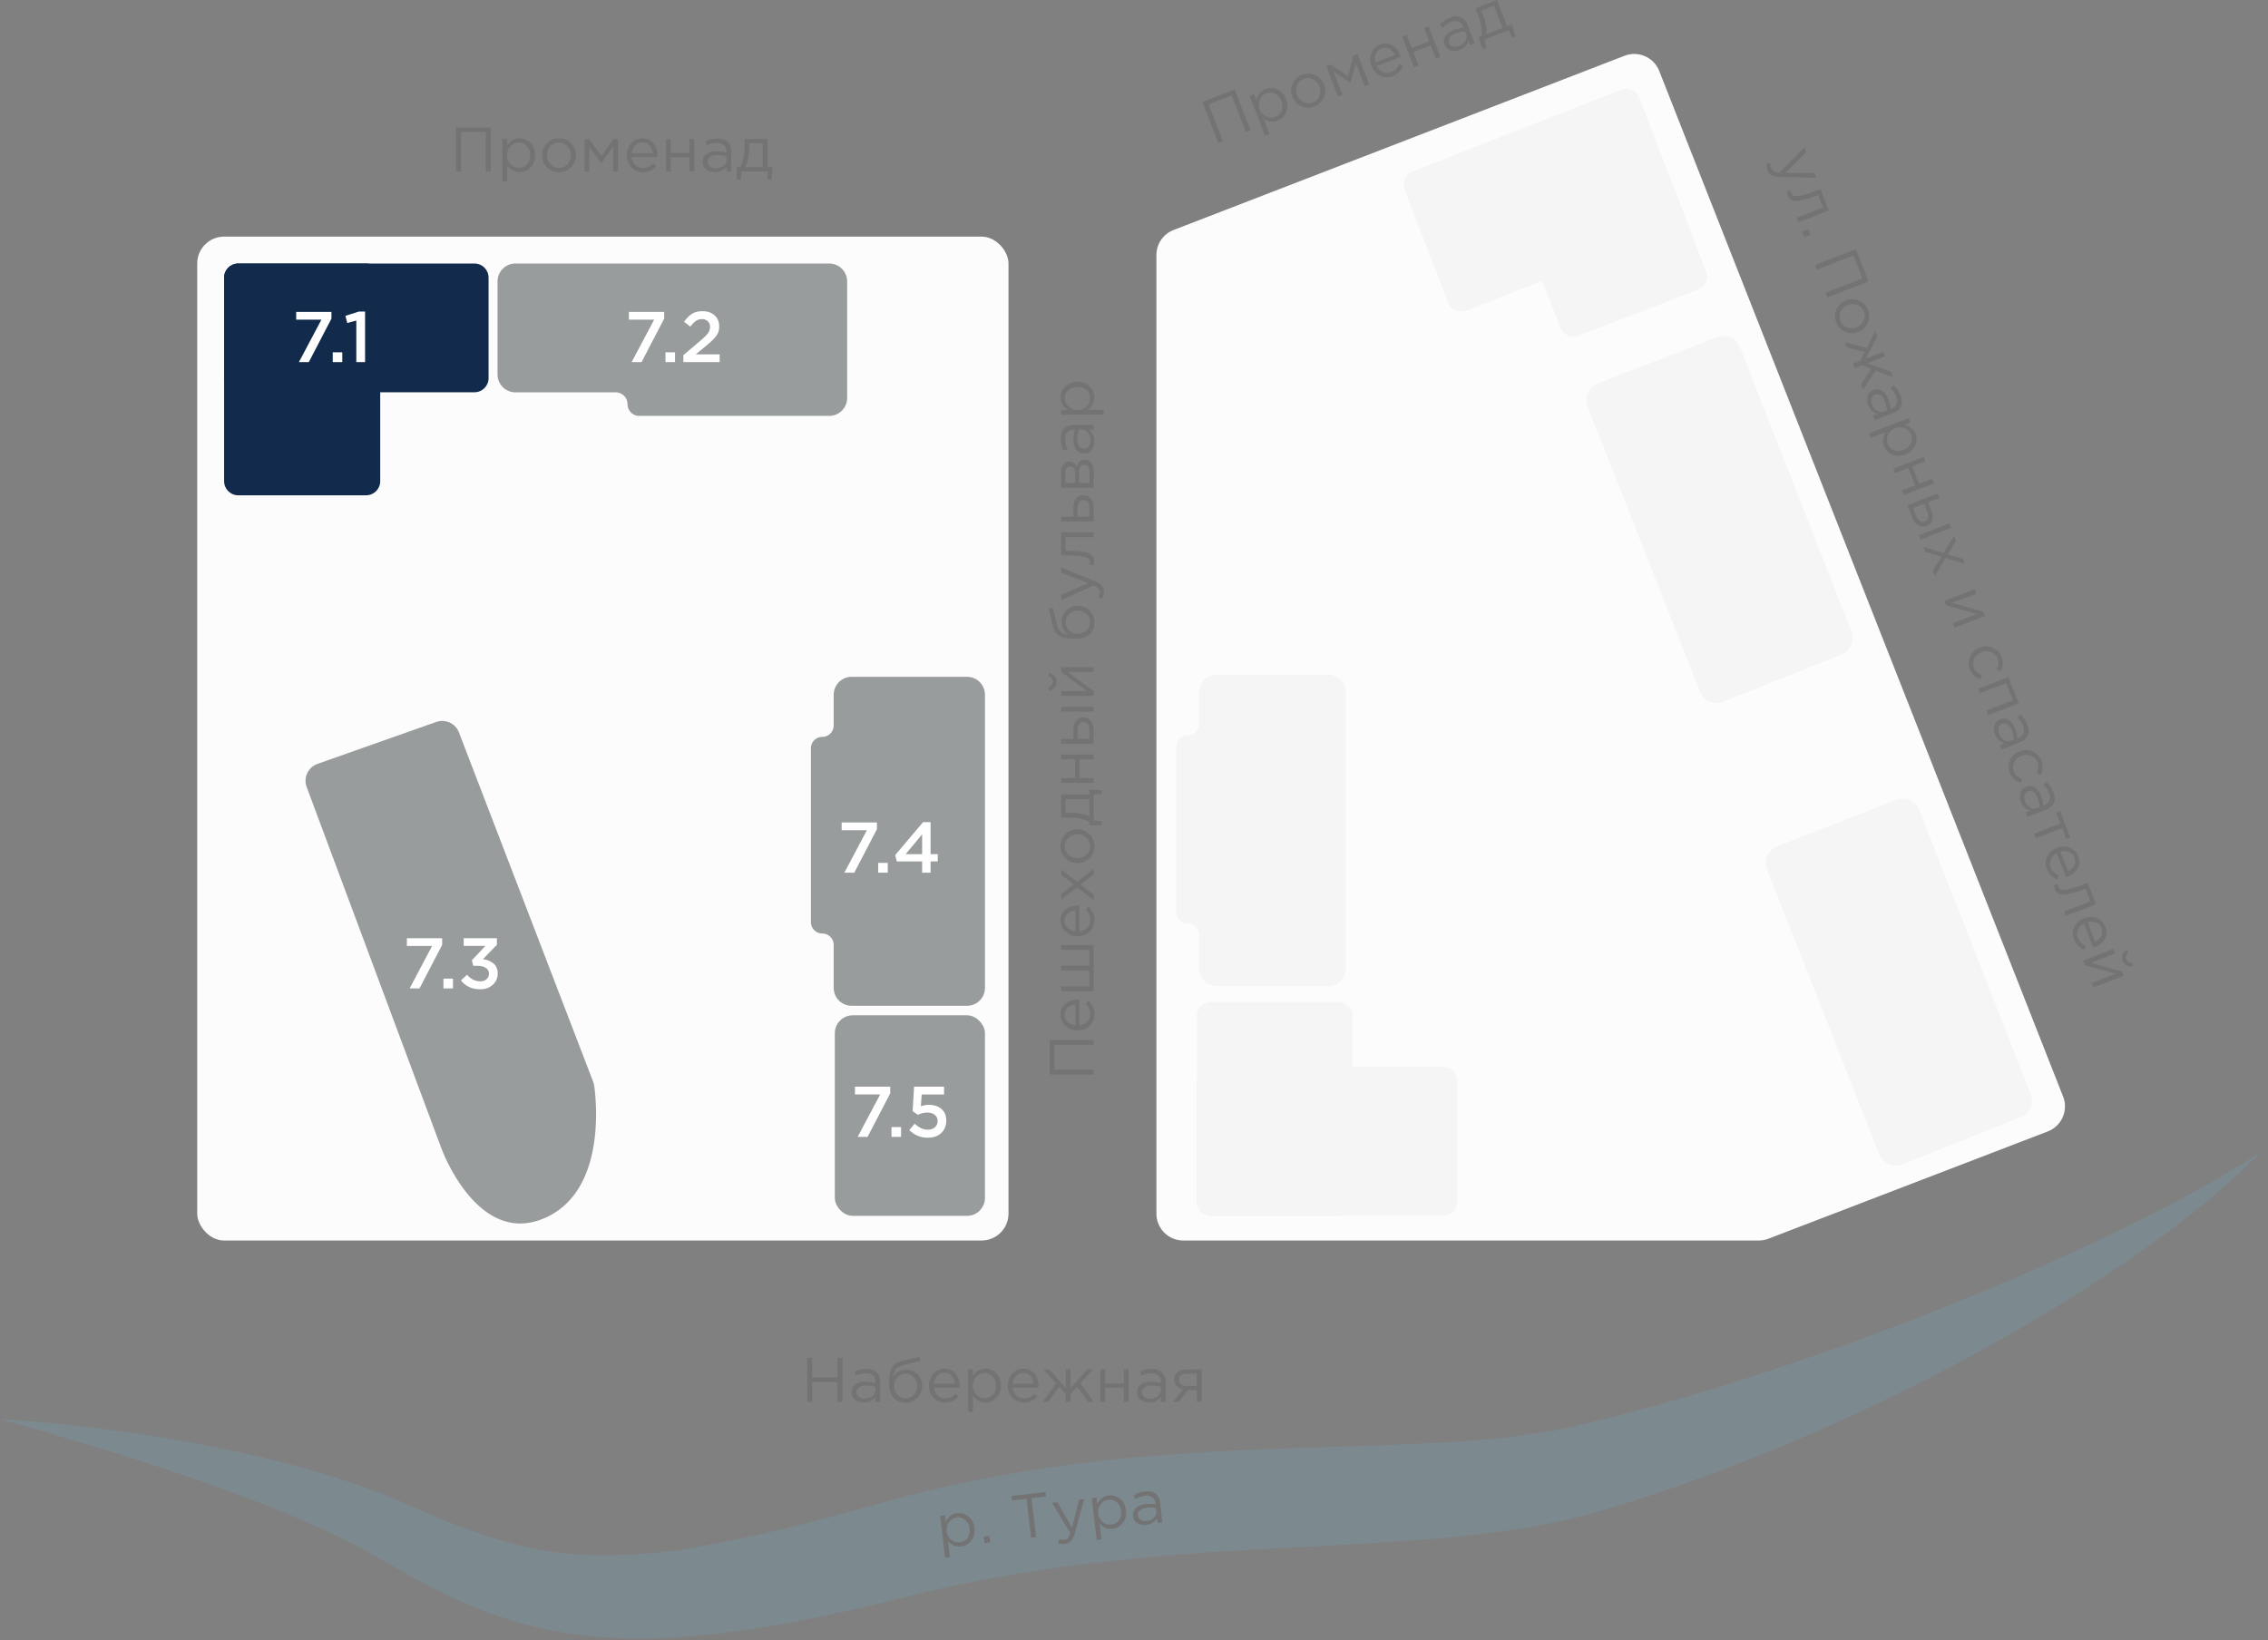 <svg width="253" height="183" fill="none" xmlns="http://www.w3.org/2000/svg"><rect width="100%" height="100%" fill="#808080" stroke="none"/><g clip-path="url(#clip0_6530_34304)"><path opacity=".13" fill-rule="evenodd" clip-rule="evenodd" d="M0 158.329c10.665 3.001 21.249 6.203 31.31 10.262 2.503 1.033 4.977 2.1 7.344 3.292a65.17 65.17 0 0 1 3.467 1.859c1.169.671 2.42 1.406 3.664 2.082a81.305 81.305 0 0 0 3.835 1.998 54.13 54.13 0 0 0 4.054 1.77 45.033 45.033 0 0 0 8.731 2.472c2.983.502 6.002.75 9.026.741a79.698 79.698 0 0 0 8.79-.573c2.88-.332 5.718-.785 8.51-1.323a225.452 225.452 0 0 0 8.306-1.762c1.375-.306 2.729-.665 4.095-1 1.295-.306 2.571-.644 3.876-.918 2.583-.593 5.2-1.068 7.825-1.528 5.249-.922 10.567-1.545 15.935-2.019 10.739-1.002 21.666-1.143 32.981-2.166 2.826-.271 5.687-.61 8.569-1.086a68.163 68.163 0 0 0 4.337-.854c.73-.177 1.449-.331 2.179-.539a55.927 55.927 0 0 0 2.121-.599c5.443-1.588 10.764-3.483 16-5.531a229.394 229.394 0 0 0 30.258-14.61c4.834-2.818 9.572-5.792 14.117-9.043a98.772 98.772 0 0 0 12.865-10.678 151.122 151.122 0 0 1-14.454 8.029 276.75 276.75 0 0 1-14.959 6.812c-10.092 4.245-20.354 8.023-30.728 11.223a241.288 241.288 0 0 1-15.625 4.292c-.67.169-1.284.296-1.896.424-.608.138-1.244.238-1.865.352-1.257.214-2.535.389-3.825.559-2.574.319-5.218.527-7.895.676-5.35.275-10.831.444-16.371.608-5.546.183-11.154.471-16.783.941a184.46 184.46 0 0 0-16.906 2.254c-2.812.53-5.609 1.13-8.39 1.83-1.394.33-2.781.73-4.164 1.095l-3.921 1.082c-5.217 1.459-10.443 2.697-15.61 3.65a57.6 57.6 0 0 1-15.18.959 43.808 43.808 0 0 1-3.68-.513 46.141 46.141 0 0 1-3.664-.865 72.75 72.75 0 0 1-7.365-2.633 168.495 168.495 0 0 1-3.736-1.618 55.597 55.597 0 0 0-4.037-1.623 92.044 92.044 0 0 0-8.13-2.563 156.592 156.592 0 0 0-16.44-3.407c-5.503-.855-11.031-1.482-16.571-1.811z" fill="#68C9FB"/><path d="M105.429 173.789l-.546-4.675.532-.062.084.718c.297-.571.722-.889 1.274-.954.456-.053.874.071 1.255.372.38.296.603.727.669 1.294.065.557-.053 1.025-.354 1.406-.301.38-.679.597-1.135.65-.561.066-1.047-.134-1.456-.599l.209 1.788-.532.062zm1.627-1.716c.359-.042.644-.201.854-.478.21-.281.29-.633.241-1.057-.048-.409-.209-.727-.483-.951a1.185 1.185 0 0 0-.936-.283c-.345.04-.631.207-.858.499-.227.293-.318.639-.271 1.04.047.401.215.717.503.949.288.228.605.322.95.281zM109.824 172.156l-.085-.725.636-.075.084.726-.635.074zM115.016 171.549l-.506-4.337-1.623.19-.058-.497 3.798-.444.058.497-1.623.19.507 4.337-.553.064zM118.811 172.247c-.258.03-.518 0-.781-.091l.131-.442c.18.067.372.089.574.066a.588.588 0 0 0 .39-.2c.099-.11.187-.295.264-.556l-2.038-3.366.587-.069 1.646 2.825.798-3.111.566-.066-1.067 3.863c-.11.381-.248.659-.414.832a1.03 1.03 0 0 1-.656.315zM122.336 171.814l-.546-4.675.531-.062.084.718c.297-.571.722-.889 1.275-.954.456-.053.874.071 1.254.371.38.297.603.728.669 1.294.065.557-.053 1.026-.353 1.407-.301.38-.68.597-1.135.65-.562.066-1.047-.134-1.456-.6l.209 1.789-.532.062zm1.626-1.716c.359-.042.644-.201.854-.478.21-.281.29-.633.241-1.057-.048-.41-.209-.727-.482-.952a1.188 1.188 0 0 0-.936-.282c-.346.04-.632.207-.859.499-.227.293-.317.639-.27 1.04.046.4.214.717.502.949.288.228.605.321.95.281zM127.865 170.125a1.53 1.53 0 0 1-.974-.187c-.286-.168-.449-.428-.491-.783-.043-.373.061-.677.314-.912.253-.234.611-.379 1.076-.433a4.043 4.043 0 0 1 1.109.024l-.013-.11c-.036-.313-.156-.542-.36-.686-.203-.144-.473-.197-.809-.158-.35.041-.702.169-1.055.383l-.209-.417a3.116 3.116 0 0 1 1.262-.455c.507-.06.907.027 1.2.258.277.22.442.555.495 1.006l.255 2.183-.525.061-.062-.532c-.27.442-.675.695-1.213.758zm.053-.44a1.34 1.34 0 0 0 .811-.368.84.84 0 0 0 .265-.731l-.039-.331a3.712 3.712 0 0 0-1.06-.03c-.327.038-.575.134-.743.289a.618.618 0 0 0-.214.564c.025.217.13.379.316.488.19.109.411.148.664.119zM130.843 156.399l1.106-1.4a1.351 1.351 0 0 1-.7-.385 1.002 1.002 0 0 1-.266-.707c0-.336.121-.606.364-.812.243-.21.576-.315 1.001-.315h1.701v3.619h-.539v-1.316h-1.001a221.848 221.848 0 0 1-1.001 1.316h-.665zm1.547-1.771h1.12v-1.372h-1.134c-.266 0-.476.061-.63.182a.588.588 0 0 0-.224.49c0 .215.079.385.238.511.163.126.373.189.63.189zM128.189 156.476c-.368 0-.686-.1-.952-.301-.266-.2-.399-.48-.399-.84 0-.378.14-.669.42-.875.28-.205.656-.308 1.127-.308.374 0 .742.052 1.106.154v-.112c0-.317-.093-.56-.28-.728-.186-.168-.45-.252-.791-.252a2.65 2.65 0 0 0-1.099.259l-.161-.441a3.15 3.15 0 0 1 1.316-.308c.514 0 .903.133 1.169.399.252.252.378.607.378 1.064v2.212h-.532v-.539c-.322.411-.756.616-1.302.616zm.105-.434c.336 0 .621-.091.854-.273a.847.847 0 0 0 .35-.7v-.336a3.808 3.808 0 0 0-1.057-.154c-.331 0-.59.068-.777.203a.626.626 0 0 0-.28.539c0 .22.087.395.259.525.178.131.395.196.651.196zM122.743 156.399v-3.619h.539v1.561h2.086v-1.561h.539v3.619h-.539v-1.582h-2.086v1.582h-.539zM116.327 156.399l1.484-2.072-1.407-1.547h.651l1.841 2.1v-2.1h.539v2.1l1.841-2.1h.651l-1.407 1.547 1.484 2.072h-.63l-1.204-1.687-.735.805v.882h-.539v-.882l-.735-.805-1.204 1.687h-.63zM114.228 156.483c-.508 0-.938-.175-1.288-.525-.345-.354-.518-.809-.518-1.365 0-.527.166-.973.497-1.337a1.602 1.602 0 0 1 1.239-.553c.518 0 .929.182 1.232.546.304.364.455.822.455 1.372 0 .07-.002.133-.007.189h-2.87c.038.369.175.663.413.882.243.215.53.322.861.322.434 0 .815-.17 1.141-.511l.336.301c-.406.453-.903.679-1.491.679zm-1.26-2.107h2.331c-.032-.35-.149-.639-.35-.868-.196-.233-.464-.35-.805-.35a1.06 1.06 0 0 0-.791.343 1.45 1.45 0 0 0-.385.875zM107.998 157.519v-4.739h.539v.728c.364-.536.826-.805 1.386-.805.462 0 .866.173 1.211.518.345.341.518.798.518 1.372 0 .565-.173 1.02-.518 1.365-.345.346-.749.518-1.211.518-.569 0-1.031-.256-1.386-.77v1.813h-.539zm1.827-1.526c.364 0 .667-.126.91-.378.243-.256.364-.599.364-1.029 0-.415-.124-.751-.371-1.008a1.197 1.197 0 0 0-.903-.392c-.35 0-.656.133-.917.399s-.392.602-.392 1.008.131.742.392 1.008c.261.262.567.392.917.392zM105.437 156.483c-.508 0-.938-.175-1.288-.525-.345-.354-.518-.809-.518-1.365 0-.527.166-.973.497-1.337a1.602 1.602 0 0 1 1.239-.553c.518 0 .929.182 1.232.546.304.364.455.822.455 1.372 0 .07-.002.133-.007.189h-2.87c.038.369.175.663.413.882.243.215.53.322.861.322.434 0 .815-.17 1.141-.511l.336.301c-.406.453-.903.679-1.491.679zm-1.26-2.107h2.331c-.032-.35-.149-.639-.35-.868-.196-.233-.464-.35-.805-.35a1.06 1.06 0 0 0-.791.343 1.45 1.45 0 0 0-.385.875zM101.024 156.483c-.555 0-1.001-.182-1.337-.546-.331-.368-.497-.865-.497-1.491 0-.228.005-.422.014-.581.01-.163.028-.343.056-.539s.072-.364.133-.504c.06-.14.138-.277.231-.413.098-.135.224-.249.378-.343.154-.093.334-.163.539-.21l2.016-.476.105.455-1.96.483c-.364.094-.625.243-.784.448-.154.201-.245.481-.273.84.308-.522.808-.784 1.498-.784.476 0 .885.178 1.225.532.341.35.511.773.511 1.267 0 .514-.177.952-.532 1.316a1.77 1.77 0 0 1-1.323.546zm.014-.483c.369 0 .675-.13.917-.392a1.39 1.39 0 0 0 .364-.973c0-.378-.126-.7-.378-.966a1.202 1.202 0 0 0-.917-.399 1.19 1.19 0 0 0-.917.399 1.37 1.37 0 0 0-.364.966c0 .378.124.7.371.966.252.266.56.399.924.399zM96.347 156.476c-.368 0-.685-.1-.951-.301-.267-.2-.4-.48-.4-.84 0-.378.14-.669.42-.875.28-.205.656-.308 1.127-.308.374 0 .742.052 1.106.154v-.112c0-.317-.093-.56-.28-.728-.186-.168-.45-.252-.79-.252-.355 0-.721.087-1.1.259l-.16-.441a3.15 3.15 0 0 1 1.316-.308c.513 0 .902.133 1.168.399.252.252.379.607.379 1.064v2.212h-.532v-.539c-.323.411-.757.616-1.303.616zm.106-.434c.335 0 .62-.091.853-.273a.85.85 0 0 0 .35-.7v-.336a3.812 3.812 0 0 0-1.056-.154c-.332 0-.59.068-.777.203a.624.624 0 0 0-.28.539c0 .22.086.395.258.525.178.131.395.196.651.196zM90.042 156.399v-4.9h.553v2.177h2.828v-2.177h.553v4.9h-.553v-2.205h-2.828v2.205h-.553zM123.12 46.262h-4.739v-.539h.728c-.537-.364-.805-.826-.805-1.386 0-.462.173-.866.518-1.21.341-.346.798-.519 1.372-.519.565 0 1.02.173 1.365.518.345.345.518.75.518 1.211 0 .57-.257 1.031-.77 1.386h1.813v.54zm-1.526-1.827c0-.364-.126-.667-.378-.91-.257-.243-.6-.364-1.029-.364-.415 0-.751.124-1.008.371a1.198 1.198 0 0 0-.392.903c0 .35.133.656.399.917s.602.392 1.008.392.742-.13 1.008-.392c.261-.261.392-.567.392-.917zM122.077 49.238c0 .368-.1.686-.301.952-.201.266-.481.399-.84.399-.378 0-.67-.14-.875-.42-.205-.28-.308-.656-.308-1.127 0-.374.051-.742.154-1.106h-.112c-.317 0-.56.093-.728.28-.168.186-.252.45-.252.79 0 .355.086.722.259 1.1l-.441.16a3.15 3.15 0 0 1-.308-1.315c0-.514.133-.903.399-1.17.252-.251.607-.377 1.064-.377H122v.532h-.539c.411.322.616.756.616 1.302zm-.434-.105c0-.336-.091-.62-.273-.854a.849.849 0 0 0-.7-.35h-.336a3.774 3.774 0 0 0-.154 1.057c0 .331.068.59.203.777.131.186.31.28.539.28a.626.626 0 0 0 .525-.26c.131-.177.196-.394.196-.65zM122 54.417h-3.619v-1.75c0-.359.082-.646.245-.86a.785.785 0 0 1 .658-.323c.387 0 .665.201.833.602.145-.532.443-.798.896-.798.303 0 .544.12.721.357.177.238.266.558.266.96v1.812zm-.462-.539v-1.204c0-.256-.054-.46-.161-.609a.52.52 0 0 0-.448-.224.461.461 0 0 0-.413.238c-.098.154-.147.376-.147.665v1.134h1.169zm-1.603 0v-1.113c0-.224-.049-.401-.147-.532a.513.513 0 0 0-.434-.203.44.44 0 0 0-.371.19c-.093.125-.14.303-.14.531v1.127h1.092zM122 58.184h-3.619v-.54h1.358v-.965c0-.42.091-.763.273-1.03.177-.265.448-.398.812-.398.359 0 .646.124.861.37.21.248.315.58.315.995v1.568zm-.476-.54v-.98c0-.274-.058-.487-.175-.636-.117-.154-.287-.231-.511-.231a.53.53 0 0 0-.469.238c-.112.154-.168.37-.168.65v.96h1.323zM122.056 62.638c0 .14-.019.285-.056.434l-.462-.063a.928.928 0 0 0 .049-.259.771.771 0 0 0-.035-.252.561.561 0 0 0-.203-.21 1.259 1.259 0 0 0-.469-.182 7.033 7.033 0 0 0-.854-.105 15.615 15.615 0 0 0-1.344-.049h-.301V59.39H122v.54h-3.143v1.511h.084c.551 0 1.02.021 1.407.063.387.042.691.096.91.161.219.06.39.147.511.26a.782.782 0 0 1 .231.328c.037.103.056.231.056.385zM123.141 66.039c0 .261-.061.518-.182.77l-.427-.182c.089-.173.133-.362.133-.567a.587.587 0 0 0-.154-.413c-.098-.112-.273-.222-.525-.329l-3.605 1.645v-.595l3.017-1.316-3.017-1.162v-.574l3.738 1.519c.369.154.63.324.784.511.159.187.238.418.238.693zM122.084 69.43c0 .555-.182 1.001-.546 1.337-.369.332-.866.497-1.491.497-.229 0-.422-.004-.581-.014a6.432 6.432 0 0 1-.539-.056 1.973 1.973 0 0 1-.917-.364 1.276 1.276 0 0 1-.343-.378 1.823 1.823 0 0 1-.21-.539l-.476-2.016.455-.105.483 1.96c.093.364.243.626.448.784.201.154.481.245.84.273-.523-.308-.784-.807-.784-1.498 0-.476.177-.884.532-1.225a1.75 1.75 0 0 1 1.267-.51c.513 0 .952.177 1.316.531.364.355.546.796.546 1.323zm-.483-.014a1.2 1.2 0 0 0-.392-.917 1.39 1.39 0 0 0-.973-.364c-.378 0-.7.126-.966.378a1.202 1.202 0 0 0-.399.917c0 .369.133.674.399.917.261.243.583.364.966.364.378 0 .7-.123.966-.37.266-.253.399-.56.399-.925zM122 77.646h-3.619v-.54h2.863l-2.863-2.148v-.525H122v.539h-2.863L122 77.128v.518zm-4.375-2.24a.94.94 0 0 1 .238.65.966.966 0 0 1-.238.659 1.026 1.026 0 0 1-.616.329l-.077-.371c.327-.094.49-.299.49-.616s-.163-.523-.49-.616l.077-.371c.252.042.457.154.616.336zM122 82.971h-3.619v-.539h1.358v-.966c0-.42.091-.763.273-1.029.177-.266.448-.399.812-.399.359 0 .646.124.861.371.21.247.315.579.315.994v1.568zm-.476-.539v-.98c0-.275-.058-.488-.175-.637-.117-.154-.287-.231-.511-.231a.53.53 0 0 0-.469.238c-.112.154-.168.371-.168.651v.959h1.323zm.476-3.045h-3.619v-.539H122v.539zM122 87.34h-3.619v-.54h1.561v-2.086h-1.561v-.539H122v.54h-1.582V86.8H122v.54zM122.903 92.075h-1.379v-.392c-.593-.322-1.43-.483-2.513-.483h-.63v-2.576h3.143v-.546l1.379.084v.448H122v2.926l.903.098v.441zm-1.379-.966v-1.946h-2.667v1.52h.504c.91 0 1.631.142 2.163.426zM121.531 93.066c.369.364.553.814.553 1.35 0 .537-.184.985-.553 1.345a1.858 1.858 0 0 1-1.337.532c-.518 0-.961-.18-1.33-.54a1.813 1.813 0 0 1-.56-1.35c0-.537.184-.985.553-1.344.369-.36.814-.54 1.337-.54.518 0 .964.183 1.337.547zm.07 1.337a1.23 1.23 0 0 0-.406-.952 1.414 1.414 0 0 0-1.001-.378 1.4 1.4 0 0 0-1.001.392 1.25 1.25 0 0 0-.413.952c0 .387.138.704.413.952.271.247.604.37 1.001.37.392 0 .726-.128 1.001-.384.271-.257.406-.574.406-.952zM122 100.417l-1.841-1.42-1.778 1.364v-.616l1.4-1.07-1.4-1.072v-.602l1.764 1.372L122 96.945v.623l-1.477 1.12L122 99.815v.602zM122.084 102.649c0 .508-.175.938-.525 1.288-.355.345-.81.518-1.365.518-.527 0-.973-.166-1.337-.497a1.598 1.598 0 0 1-.553-1.239c0-.518.182-.929.546-1.232.364-.304.821-.455 1.372-.455.07 0 .133.002.189.007v2.87c.369-.038.663-.175.882-.413.215-.243.322-.53.322-.861 0-.434-.17-.815-.511-1.141l.301-.336c.453.406.679.903.679 1.491zm-2.107 1.26v-2.331c-.35.032-.639.149-.868.35-.233.196-.35.464-.35.805 0 .308.114.571.343.791.229.219.52.347.875.385zM122 110.588h-3.619v-.539h3.143v-1.764h-3.143v-.539h3.143v-1.764h-3.143v-.546H122v5.152zM122.084 113.149c0 .508-.175.938-.525 1.288-.355.345-.81.518-1.365.518-.527 0-.973-.166-1.337-.497a1.598 1.598 0 0 1-.553-1.239c0-.518.182-.929.546-1.232.364-.304.821-.455 1.372-.455.07 0 .133.002.189.007v2.87c.369-.038.663-.175.882-.413.215-.243.322-.53.322-.861 0-.434-.17-.815-.511-1.141l.301-.336c.453.406.679.903.679 1.491zm-2.107 1.26v-2.331c-.35.032-.639.149-.868.35-.233.196-.35.464-.35.805 0 .308.114.571.343.791.229.219.52.347.875.385zM122 119.89h-4.9v-3.864h4.9v.553h-4.396v2.758H122v.553zM232.36 107.181l3.377-1.301.194.503-2.672 1.029 3.445.977.188.489-3.377 1.301-.194-.503 2.672-1.029-3.447-.983-.186-.483zm4.888.518a.943.943 0 0 1-.456-.522.968.968 0 0 1-.014-.7c.084-.222.236-.398.456-.528l.205.318c-.271.205-.35.455-.236.751.115.296.341.429.679.399l.062.374a1.012 1.012 0 0 1-.696-.092zM231.362 104.822a1.75 1.75 0 0 1 .027-1.391c.206-.45.569-.774 1.087-.974.492-.19.968-.195 1.426-.017.464.177.784.496.962.958.186.483.164.932-.067 1.346-.231.413-.603.719-1.117.917a2.433 2.433 0 0 1-.179.062l-1.031-2.679c-.331.168-.556.402-.675.703-.113.303-.11.61.009.919.156.405.452.699.887.881l-.16.422c-.568-.216-.958-.599-1.169-1.147zm1.513-1.933l.838 2.175c.315-.157.543-.369.684-.639.147-.267.16-.559.037-.877a1.058 1.058 0 0 0-.604-.615 1.442 1.442 0 0 0-.955-.044zM229.218 99.179a1.812 1.812 0 0 1-.104-.425l.454-.108a.915.915 0 0 0 .048.26c.036.095.078.17.123.222.049.051.138.092.265.123.133.034.3.034.503.001.202-.033.48-.102.834-.209.356-.102.78-.247 1.272-.437l.281-.108.921 2.391-3.377 1.3-.194-.503 2.933-1.129-.543-1.411-.079.03c-.514.198-.959.347-1.335.447-.377.1-.679.159-.907.177a1.222 1.222 0 0 1-.57-.058.773.773 0 0 1-.334-.224 1.146 1.146 0 0 1-.191-.34zM228.335 96.963a1.75 1.75 0 0 1 .027-1.391c.206-.45.569-.775 1.087-.974.492-.19.968-.195 1.427-.017.463.177.783.496.961.958.186.483.164.932-.067 1.346-.23.413-.603.72-1.117.917a2.237 2.237 0 0 1-.179.062l-1.031-2.679c-.331.168-.556.402-.675.703-.113.303-.11.61.009.919.156.405.452.699.887.881l-.16.422c-.568-.216-.958-.599-1.169-1.147zm1.513-1.934l.838 2.176c.315-.157.543-.37.684-.639.147-.267.16-.56.037-.877a1.055 1.055 0 0 0-.604-.615 1.441 1.441 0 0 0-.955-.045zM226.901 93.006l2.933-1.13-.466-1.208.445-.17 1.127 2.926-.444.17-.466-1.208-2.933 1.13-.196-.51zM225.445 89.44a1.536 1.536 0 0 1-.061-.996c.091-.32.305-.545.64-.674.353-.136.676-.11.968.077.292.188.523.502.692.941.134.349.219.711.254 1.088l.105-.04c.296-.114.489-.289.578-.523.09-.235.074-.511-.049-.83a2.632 2.632 0 0 0-.637-.932l.354-.308c.353.344.606.716.761 1.117.184.479.2.89.047 1.234-.144.326-.43.571-.857.735l-2.064.796-.191-.497.503-.194c-.499-.153-.847-.484-1.043-.993zm.443-.057c.121.313.308.546.562.699a.85.85 0 0 0 .779.075l.313-.121a3.792 3.792 0 0 0-.236-1.042c-.119-.31-.275-.526-.469-.652a.622.622 0 0 0-.603-.068.625.625 0 0 0-.397.43 1.07 1.07 0 0 0 .051.679zM224.2 86.228a1.775 1.775 0 0 1 .041-1.434c.22-.465.573-.79 1.056-.977a1.85 1.85 0 0 1 1.432.019c.478.2.811.545.998 1.033.202.522.175 1.05-.08 1.584l-.463-.19c.211-.44.243-.85.097-1.23a1.205 1.205 0 0 0-.718-.713 1.428 1.428 0 0 0-1.067.013c-.366.141-.632.379-.798.713a1.256 1.256 0 0 0-.037 1.034c.139.361.44.636.902.823l-.179.451c-.586-.224-.981-.6-1.184-1.126zM222.551 81.926a1.53 1.53 0 0 1-.061-.996c.091-.32.305-.546.64-.675.353-.136.675-.11.967.078.293.187.524.5.693.94.134.35.219.712.254 1.088l.104-.04c.296-.114.489-.288.579-.523.09-.235.073-.51-.049-.829a2.646 2.646 0 0 0-.637-.932l.354-.309c.352.344.606.717.76 1.117.185.48.201.89.048 1.235-.145.325-.43.57-.857.735l-2.064.795-.191-.497.503-.193c-.499-.153-.847-.484-1.043-.994zm.443-.058c.12.314.308.547.561.699a.85.85 0 0 0 .779.075l.314-.12a3.828 3.828 0 0 0-.236-1.043c-.119-.309-.276-.526-.469-.652a.623.623 0 0 0-.604-.067.627.627 0 0 0-.397.43c-.058.213-.041.439.052.678zM220.675 76.842l3.377-1.301 1.127 2.926-3.377 1.301-.194-.503 2.933-1.13-.739-1.92-2.933 1.13-.194-.503zM219.746 74.662a1.775 1.775 0 0 1 .04-1.433c.221-.465.573-.791 1.057-.977a1.85 1.85 0 0 1 1.432.018c.477.201.81.546.998 1.034.201.522.175 1.05-.08 1.583l-.463-.19c.21-.44.242-.85.096-1.229a1.206 1.206 0 0 0-.717-.714 1.43 1.43 0 0 0-1.068.014 1.43 1.43 0 0 0-.798.712c-.16.337-.172.682-.037 1.035.14.361.44.635.902.822l-.178.452c-.587-.224-.981-.6-1.184-1.127zM216.896 67.03l3.377-1.3.194.503-2.671 1.029 3.444.976.188.49-3.377 1.3-.194-.502 2.672-1.03-3.447-.982-.186-.483zM214.579 61.014l2.229.664 1.168-1.912.222.575-.922 1.502 1.692.496.216.562-2.139-.646-1.218 2-.224-.582.976-1.576-1.784-.521-.216-.562zM212.783 56.352l3.378-1.3.193.502-1.267.488.347.902c.151.392.19.744.115 1.058-.07.312-.274.533-.614.664-.335.13-.648.117-.937-.037-.285-.155-.502-.426-.651-.814l-.564-1.463zm.638.332l.353.914c.098.257.229.434.392.532.164.102.351.112.56.032a.531.531 0 0 0 .352-.391c.049-.184.023-.407-.077-.668l-.345-.895-1.235.476zm.651 3.012l3.377-1.3.193.503-3.377 1.3-.193-.503zM211.213 52.276l3.378-1.301.193.503-1.456.56.749 1.948 1.457-.562.194.503-3.377 1.301-.194-.503 1.476-.568-.75-1.947-1.476.569-.194-.503zM208.498 48.34l4.422-1.703.194.503-.68.262c.632.146 1.048.481 1.25 1.004.166.43.15.87-.049 1.316-.193.445-.558.77-1.094.977-.527.202-1.013.205-1.46.007-.446-.198-.752-.513-.918-.944-.205-.532-.131-1.055.22-1.57l-1.692.651-.193-.503zm2.08 1.157c.131.34.358.577.68.713.327.134.69.124 1.091-.03.388-.15.657-.386.807-.709.155-.324.169-.652.042-.983a1.247 1.247 0 0 0-.702-.712c-.342-.149-.703-.15-1.082-.004-.379.146-.645.389-.8.728a1.26 1.26 0 0 0-.036.997zM208.401 45.189a1.537 1.537 0 0 1-.061-.997c.092-.32.305-.545.641-.674.352-.136.675-.11.967.077.292.188.523.501.692.941.135.349.219.711.254 1.088l.105-.04c.296-.115.489-.289.579-.524.089-.234.073-.51-.05-.828a2.63 2.63 0 0 0-.636-.933l.353-.309c.353.345.606.717.761 1.118.184.479.2.89.048 1.234-.145.326-.431.57-.857.735l-2.065.795-.191-.496.503-.194c-.499-.153-.846-.484-1.043-.993zm.443-.058c.121.313.308.546.562.698a.85.85 0 0 0 .779.075l.313-.12a3.756 3.756 0 0 0-.236-1.042c-.119-.31-.275-.527-.469-.652a.622.622 0 0 0-.603-.068.625.625 0 0 0-.397.43 1.07 1.07 0 0 0 .051.679zM205.78 38.168l2.467.64.938-1.87.234.608-1.298 2.473 1.959-.755.194.503-1.96.755 2.622.963.234.608-1.95-.757-1.4 2.13-.226-.589 1.141-1.73-1.015-.396-.823.317-.194-.503.823-.317.487-.975-2.007-.518-.226-.587zM205.836 37.01a1.82 1.82 0 0 1-1.001-1.063c-.193-.5-.182-.985.033-1.453.216-.463.568-.789 1.056-.976a1.838 1.838 0 0 1 1.435.024c.479.206.815.56 1.008 1.06.193.5.182.985-.033 1.453a1.845 1.845 0 0 1-1.054.983 1.849 1.849 0 0 1-1.444-.028zm-.546-1.223c.14.361.38.609.721.742.344.138.7.136 1.07-.007.366-.14.631-.382.794-.725.164-.339.179-.684.043-1.037a1.222 1.222 0 0 0-.728-.74 1.428 1.428 0 0 0-1.067.014c-.366.14-.631.38-.796.719-.16.336-.172.681-.037 1.034zM202.465 29.561l4.573-1.76 1.388 3.605-4.572 1.761-.199-.516 4.102-1.58-.991-2.574-4.102 1.58-.199-.516zM201.039 25.858l.686-.264.231.6-.686.265-.231-.6zM199.408 21.78a1.81 1.81 0 0 1-.104-.425l.454-.107a.915.915 0 0 0 .048.26c.036.095.078.17.123.222.049.05.138.092.265.123.133.034.3.034.503.001.202-.033.48-.102.834-.209.356-.102.78-.248 1.272-.437l.281-.108.921 2.39-3.377 1.301-.194-.503 2.933-1.13-.543-1.41-.079.03a13.41 13.41 0 0 1-1.335.447c-.377.1-.679.159-.907.177a1.222 1.222 0 0 1-.57-.058.774.774 0 0 1-.334-.224 1.125 1.125 0 0 1-.191-.34zM197.173 18.997a1.766 1.766 0 0 1-.107-.784l.464.016c-.02.193.006.386.08.577a.59.59 0 0 0 .292.33c.132.07.335.109.608.119l2.773-2.831.214.555-2.342 2.313h3.233l.206.535-4.034-.074c-.4-.011-.705-.076-.915-.195a1.03 1.03 0 0 1-.472-.561zM82.18 20.028V18.65h.392c.322-.592.483-1.43.483-2.513v-.63h2.576v3.143h.546l-.084 1.38h-.448v-.904h-2.926l-.098.903h-.441zm.966-1.379h1.946v-2.667h-1.52v.504c0 .91-.142 1.631-.426 2.163zM79.736 19.202c-.368 0-.686-.1-.952-.3-.266-.201-.399-.481-.399-.84 0-.379.14-.67.42-.876.28-.205.656-.308 1.127-.308.373 0 .742.052 1.106.154v-.112c0-.317-.093-.56-.28-.728-.186-.168-.45-.252-.79-.252a2.64 2.64 0 0 0-1.1.26l-.16-.442a3.145 3.145 0 0 1 1.315-.308c.514 0 .903.133 1.17.4.251.251.377.606.377 1.063v2.212h-.532v-.539c-.322.41-.756.616-1.302.616zm.105-.434c.336 0 .62-.09.854-.273a.85.85 0 0 0 .35-.7v-.336a3.789 3.789 0 0 0-1.057-.154c-.331 0-.59.068-.777.203a.623.623 0 0 0-.28.54c0 .219.087.394.26.524.177.13.394.196.65.196zM74.29 19.125v-3.619h.539v1.561h2.086v-1.56h.539v3.618h-.539v-1.582h-2.086v1.582h-.539zM71.73 19.21c-.51 0-.939-.176-1.289-.526-.345-.354-.518-.81-.518-1.365 0-.527.166-.973.497-1.337a1.598 1.598 0 0 1 1.24-.553c.517 0 .928.182 1.231.546.304.364.455.822.455 1.372 0 .07-.002.133-.007.19h-2.87c.038.368.175.662.413.881.243.215.53.322.861.322.434 0 .815-.17 1.141-.51l.336.3c-.406.453-.903.68-1.49.68zm-1.26-2.108h2.33c-.032-.35-.149-.64-.35-.868-.196-.233-.464-.35-.805-.35-.308 0-.571.115-.79.343-.22.229-.348.52-.386.875zM65.212 19.125v-3.619h.51l1.352 1.904 1.35-1.904h.519v3.62h-.546v-2.759l-1.337 1.834-1.323-1.834v2.758h-.525zM63.69 18.656a1.823 1.823 0 0 1-1.351.553c-.537 0-.985-.184-1.344-.553a1.858 1.858 0 0 1-.532-1.337c0-.518.18-.961.538-1.33.364-.373.815-.56 1.352-.56.536 0 .984.185 1.343.553.36.369.54.815.54 1.337 0 .518-.183.964-.547 1.337zm-1.337.07c.387 0 .704-.135.951-.406.252-.27.378-.604.378-1 0-.393-.13-.726-.392-1.002a1.25 1.25 0 0 0-.951-.413c-.388 0-.705.138-.953.413-.247.27-.37.605-.37 1.001 0 .392.128.726.385 1.001.256.27.573.406.951.406zM56.038 20.245v-4.739h.539v.728c.364-.536.826-.805 1.386-.805.462 0 .866.173 1.211.518.345.34.518.798.518 1.372 0 .565-.173 1.02-.518 1.365-.345.346-.749.518-1.211.518-.57 0-1.031-.256-1.386-.77v1.813h-.539zm1.827-1.526c.364 0 .667-.126.91-.378.243-.256.364-.6.364-1.029 0-.415-.124-.751-.371-1.008a1.197 1.197 0 0 0-.903-.392c-.35 0-.656.133-.917.4-.261.265-.392.601-.392 1.007 0 .406.13.742.392 1.008.261.262.567.392.917.392zM50.879 19.125v-4.9h3.864v4.9h-.553V14.73h-2.758v4.396h-.553zM165.407 5.464l-.499-1.286.366-.141c.085-.67-.067-1.509-.459-2.518l-.228-.587L166.989 0l1.136 2.93.509-.197.421 1.316-.418.162-.326-.842-2.728 1.058.235.878-.411.159zm.402-1.635l1.814-.704-.965-2.486-1.416.55.182.469c.33.848.458 1.572.385 2.171zM162.83 5.578a1.537 1.537 0 0 1-.997.063c-.32-.09-.546-.303-.675-.638-.137-.353-.112-.675.075-.968.186-.293.5-.524.939-.695.348-.135.71-.22 1.087-.256l-.041-.105c-.114-.296-.289-.488-.524-.577-.235-.09-.511-.072-.829.05-.33.13-.641.342-.931.64l-.309-.353a3.141 3.141 0 0 1 1.115-.763c.479-.186.89-.203 1.235-.05.326.143.571.428.737.854l.8 2.063-.496.192-.195-.502c-.152.499-.482.847-.991 1.045zm-.059-.443c.313-.121.545-.31.697-.563a.849.849 0 0 0 .073-.78l-.121-.313a3.781 3.781 0 0 0-1.041.239c-.309.12-.526.277-.651.47a.621.621 0 0 0-.066.604.624.624 0 0 0 .431.396c.212.057.438.04.678-.053zM157.724 7.476l-1.308-3.374.502-.195.565 1.455 1.944-.754-.564-1.456.502-.195 1.309 3.374-.502.195-.572-1.475-1.945.755.572 1.475-.503.195zM155.368 8.48a1.752 1.752 0 0 1-1.391-.024c-.45-.205-.776-.567-.977-1.085-.19-.492-.197-.967-.02-1.426.176-.464.494-.785.955-.964.483-.187.932-.166 1.346.064.415.23.722.6.921 1.114.025.065.046.125.061.179l-2.675 1.038c.168.33.403.554.704.673.304.112.61.108.919-.011.405-.157.698-.454.879-.89l.422.16c-.215.569-.596.96-1.144 1.172zm-1.937-1.509l2.173-.843c-.157-.314-.37-.542-.64-.682-.267-.147-.56-.159-.877-.036a1.059 1.059 0 0 0-.614.606c-.122.293-.136.611-.042.955zM149.261 10.759l-1.309-3.374.476-.185 1.948 1.286.571-2.263.483-.188 1.309 3.374-.509.198-.997-2.571-.584 2.193-1.896-1.231.997 2.57-.489.19zM147.672 10.872c-.206.475-.559.81-1.06 1.004-.5.194-.984.184-1.453-.03a1.857 1.857 0 0 1-.979-1.053 1.837 1.837 0 0 1 .021-1.435c.205-.48.557-.817 1.057-1.011.501-.194.985-.184 1.453.03.469.213.797.564.986 1.051.188.483.179.964-.025 1.444zm-1.221.549c.361-.14.608-.381.74-.723.137-.343.134-.7-.009-1.07a1.403 1.403 0 0 0-.728-.791 1.25 1.25 0 0 0-1.037-.041c-.361.14-.607.383-.738.73a1.43 1.43 0 0 0 .016 1.067c.142.365.382.63.721.794.337.16.682.17 1.035.034zM141.113 15.12l-1.714-4.417.503-.195.263.678c.145-.632.479-1.049 1.001-1.251.431-.168.869-.153 1.316.044.445.193.772.557.979 1.092.205.527.208 1.013.011 1.46-.197.447-.511.754-.942.921-.53.206-1.054.134-1.57-.216l.655 1.69-.502.195zm1.151-2.083a1.21 1.21 0 0 0 .712-.681c.134-.327.123-.691-.033-1.091-.15-.388-.387-.656-.71-.806a1.198 1.198 0 0 0-.984-.039 1.244 1.244 0 0 0-.71.704c-.148.342-.148.703-.001 1.081.147.379.39.645.73.798.338.15.67.16.996.034zM135.898 15.942l-1.772-4.568 3.602-1.397 1.773 4.568-.516.2-1.59-4.099-2.571.998 1.59 4.098-.516.2z" fill="#737373"/><rect x="22" y="26.399" width="90.5" height="112" rx="3" fill="#FCFCFC"/><path d="M25 30.973c0-.869.705-1.574 1.574-1.574h26.352c.87 0 1.574.705 1.574 1.574V42.19c0 .87-.705 1.574-1.574 1.574H26.574c-.87 0-1.574-.705-1.574-1.574V30.973z" fill="#122A4B"/><path d="M25 30.973c0-.869.705-1.574 1.574-1.574H40.84c.87 0 1.574.705 1.574 1.574v22.711c0 .87-.704 1.575-1.574 1.575H26.574c-.87 0-1.574-.705-1.574-1.575v-22.71z" fill="#122A4B"/><path d="M55.5 31.4a2 2 0 0 1 2-2h35a2 2 0 0 1 2 2v13a2 2 0 0 1-2 2H71.312A1.312 1.312 0 0 1 70 45.086c0-.725-.588-1.313-1.313-1.313H57.5a2 2 0 0 1-2-2V31.4zM34.211 87.806a2 2 0 0 1 1.208-2.584l13.246-4.675a2 2 0 0 1 2.533 1.169l14.945 38.905c.071.185.124.377.15.573.25 1.84 1.252 11.761-5.543 14.705-7.416 3.214-11.41-7.504-11.498-7.746l-.006-.015L34.21 87.806zM93 77.51a2 2 0 0 1 2-2h12.875a2 2 0 0 1 2 2v32.702a2 2 0 0 1-2 2H95a2 2 0 0 1-2-2v-4.793a1.27 1.27 0 0 0-1.27-1.27 1.27 1.27 0 0 1-1.27-1.269V83.482c0-.702.569-1.27 1.27-1.27a1.27 1.27 0 0 0 1.27-1.27V77.51z" fill="#999C9D"/><rect x="93.125" y="113.273" width="16.75" height="22.376" rx="2" fill="#999C9D"/><path d="M129 28.456a3 3 0 0 1 1.919-2.798l50.3-19.435a3 3 0 0 1 3.873 1.7l45.05 114.411a3.001 3.001 0 0 1-1.716 3.9L197.269 138.2a2.995 2.995 0 0 1-1.075.199H132a3 3 0 0 1-3-3V28.456z" fill="#FCFCFC"/><g opacity=".07" fill="#999C9D"><path d="M133.5 134.087c0 .869.705 1.574 1.574 1.574h25.914c.87 0 1.574-.705 1.574-1.574V120.6c0-.869-.704-1.574-1.574-1.574h-25.914c-.869 0-1.574.705-1.574 1.574v13.487z"/><path d="M133.5 134.087c0 .869.705 1.574 1.574 1.574h14.266c.87 0 1.574-.705 1.574-1.574v-20.739c0-.869-.704-1.574-1.574-1.574h-14.266c-.869 0-1.574.705-1.574 1.574v20.739z"/></g><g opacity=".07" fill="#999C9D"><path d="M182.863 10.936a1.574 1.574 0 0 0-2.035-.903l-23.247 9.094a1.575 1.575 0 0 0-.903 2.035l4.85 12.584a1.573 1.573 0 0 0 2.034.903l23.248-9.093a1.575 1.575 0 0 0 .903-2.035l-4.85-12.585z"/><path d="M182.863 10.936a1.574 1.574 0 0 0-2.035-.903l-13.41 5.246a1.575 1.575 0 0 0-.903 2.035l7.555 19.235a1.574 1.574 0 0 0 2.035.903l13.312-5.13a1.574 1.574 0 0 0 .903-2.035l-7.457-19.35z"/></g><path opacity=".07" d="M133.75 77.274a2 2 0 0 1 2-2h12.375a2 2 0 0 1 2 2v30.75a2 2 0 0 1-2 2H135.75a2 2 0 0 1-2-2v-3.73a1.27 1.27 0 0 0-1.27-1.27 1.269 1.269 0 0 1-1.269-1.269V83.294c0-.701.568-1.27 1.269-1.27a1.27 1.27 0 0 0 1.27-1.27v-3.48zM197.112 97.017a2 2 0 0 1 1.134-2.597l13.27-5.171a2 2 0 0 1 2.588 1.133l12.421 31.668a2 2 0 0 1-1.12 2.587l-13.164 5.266a2 2 0 0 1-2.603-1.123l-12.526-31.763zM177.112 45.392a2 2 0 0 1 1.134-2.597l13.27-5.171a2 2 0 0 1 2.588 1.133l12.421 31.668a2 2 0 0 1-1.12 2.587l-13.164 5.266a2 2 0 0 1-2.603-1.123l-12.526-31.763z" fill="#999C9D"/><path d="M53.558 110.37c-.89 0-1.605-.328-2.144-.984l.688-.64c.416.491.907.736 1.472.736.283 0 .515-.077.696-.232a.803.803 0 0 0 .272-.632.708.708 0 0 0-.352-.632c-.23-.155-.541-.232-.936-.232h-.456l-.16-.616 1.512-1.608h-2.424v-.856h3.704v.736l-1.56 1.6c.49.069.888.235 1.192.496.304.256.456.621.456 1.096 0 .517-.184.941-.552 1.272-.362.331-.832.496-1.408.496zM49.466 110.274v-1.096h1.064v1.096h-1.064zM45.692 110.274l2.512-4.736h-2.816v-.864h3.936v.744l-2.528 4.856h-1.104zM39.748 40.4v-4.64l-1.008.28-.208-.8 1.504-.48h.688v5.64h-.976zM37.118 40.4v-1.096h1.064V40.4h-1.064zM33.344 40.4l2.512-4.736H33.04V34.8h3.936v.744L34.448 40.4h-1.104zM76.232 40.4v-.776l1.928-1.64c.395-.33.666-.603.816-.816.154-.219.232-.45.232-.696 0-.267-.085-.477-.256-.632a.91.91 0 0 0-.648-.24 1.16 1.16 0 0 0-.664.2c-.192.133-.403.347-.632.64l-.696-.544c.288-.405.584-.701.888-.888.31-.192.701-.288 1.176-.288.55 0 .995.155 1.336.464.341.31.512.717.512 1.224 0 .219-.027.416-.08.592-.053.17-.15.347-.288.528-.133.176-.28.339-.44.488-.155.144-.37.33-.648.56l-1.152.96h2.664v.864h-4.048zM74.235 40.4v-1.096H75.3V40.4h-1.064zM70.461 40.4l2.512-4.736h-2.816V34.8h3.936v.744L71.565 40.4h-1.104zM102.866 97.361v-1.256h-2.824l-.184-.704 3.112-3.68h.84v3.576h.8v.808h-.8v1.256h-.944zm-1.84-2.064h1.84v-2.216l-1.84 2.216zM97.966 97.361v-1.096h1.064v1.096h-1.064zM94.192 97.361l2.512-4.736h-2.816v-.864h3.936v.744l-2.528 4.856h-1.104zM103.487 126.933c-.784 0-1.47-.285-2.056-.856l.608-.712c.48.448.96.672 1.44.672.336 0 .605-.088.808-.264a.92.92 0 0 0 .304-.72.799.799 0 0 0-.328-.672c-.214-.171-.491-.256-.832-.256-.336 0-.68.083-1.032.248l-.592-.392.16-2.744h3.344v.872h-2.496l-.088 1.312c.293-.107.589-.16.888-.16.57 0 1.037.152 1.4.456.362.304.544.744.544 1.32 0 .571-.192 1.029-.576 1.376-.379.347-.878.52-1.496.52zM99.45 126.837v-1.096h1.064v1.096H99.45zM95.676 126.837l2.512-4.736h-2.816v-.864h3.936v.744l-2.528 4.856h-1.104z" fill="#fff"/></g><defs><clipPath id="clip0_6530_34304"><path fill="#fff" d="M0 0h252.195v182.805H0z"/></clipPath></defs></svg>